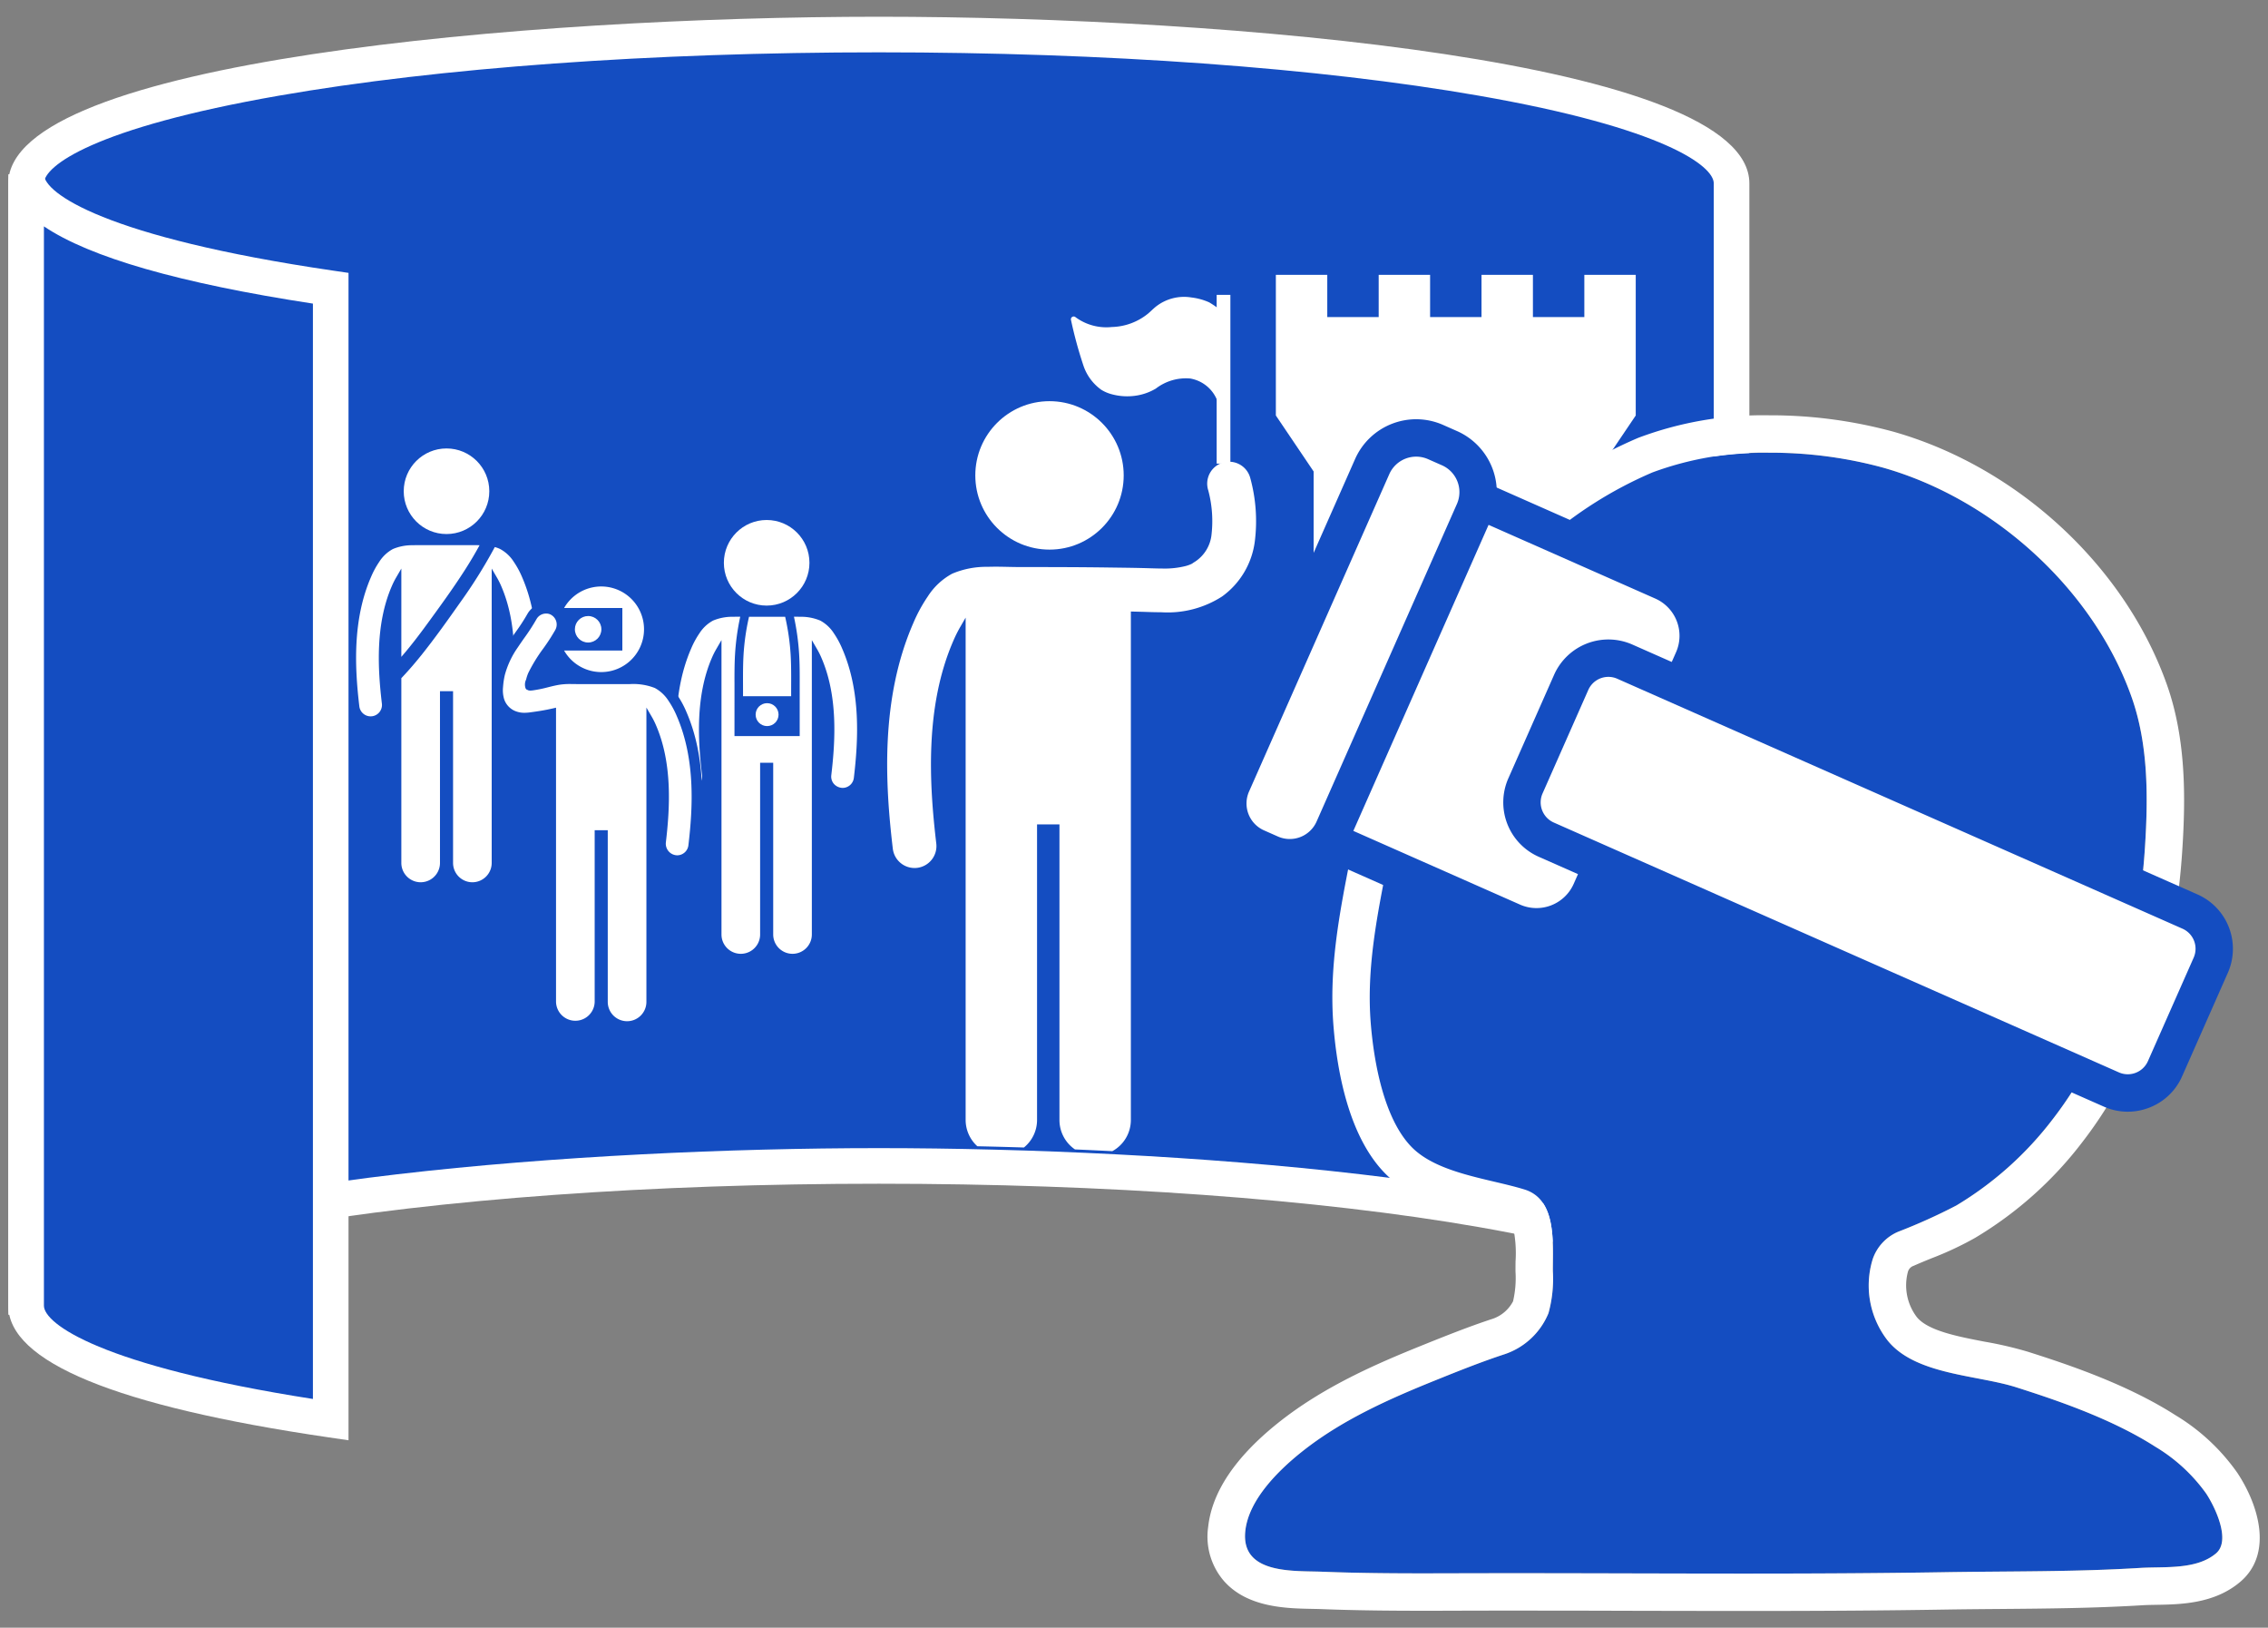 <svg xmlns="http://www.w3.org/2000/svg" width="208.258" height="149.419" viewBox="0 0 208.258 149.419"><rect x="0" y="0" width="208.258" height="149.419" fill="#808080" stroke="none"/><defs><style>.a,.d{fill:#144dc1;}.a,.c{fill-rule:evenodd;}.b{fill:#fff;}.c{fill:none;stroke:#fff;stroke-miterlimit:10;stroke-width:2.38px;}</style></defs><path class="a" d="M80.699,3.17c43.244,0,78.301,6.117,78.301,13.663V120.691c0-7.546-35.056-13.663-78.301-13.663S2.398,113.146,2.398,120.691V16.833C2.398,9.287,37.455,3.17,80.699,3.17Z"/><path class="b" d="M160.635,120.692h-3.27c0-1.592-4.545-5.079-21.58-8.051-14.699-2.565-34.263-3.978-55.085-3.978-20.824,0-40.387,1.413-55.087,3.978C8.577,115.613,4.033,119.1,4.033,120.692H.763V16.833c0-11.223,47.805-15.297,79.937-15.297s79.935,4.073,79.935,15.297ZM80.7,4.804c-20.824,0-40.387,1.413-55.087,3.978C8.577,11.754,4.033,15.241,4.033,16.833V115.936c11.309-7.643,49.564-10.541,76.667-10.541s65.357,2.899,76.666,10.541V16.833c0-1.592-4.545-5.079-21.58-8.051C121.086,6.217,101.522,4.804,80.7,4.804Z"/><path class="c" d="M80.699,3.17c43.244,0,78.301,6.117,78.301,13.663V120.691c0-7.546-35.056-13.663-78.301-13.663S2.398,113.146,2.398,120.691V16.833C2.398,9.287,37.455,3.17,80.699,3.17Z"/><path class="a" d="M30.367,26.463V130.321C13.269,127.815,2.398,124.057,2.398,119.856V15.998C2.398,20.199,13.269,23.956,30.367,26.463Z"/><path class="b" d="M32.002,132.213l-1.872-.274C10.644,129.081.763,125.016.763,119.856V15.997H4.033c0,1.713,5.553,5.767,26.572,8.848l1.397.205ZM4.033,20.779v99.077c0,1.661,5.221,5.522,24.7,8.565V27.87C16.496,25.996,8.24,23.622,4.033,20.779Z"/><path class="b" d="M146.734,75.094v-9.175A16.006,16.006,0,0,0,146.734,75.094Z"/><path class="b" d="M145.481,25.231v3.876h-4.721V25.231h-4.721v3.876h-4.721V25.231h-4.721v3.876h-4.721V25.231h-4.721V38.141l3.468,5.137V61.151a4.22,4.22,0,0,1,1.458,1.486c1.289,2.189,3.383,4.018,5.201,6.006a4.51,4.51,0,0,1,5.552-.868c.218-.679.554-1.368.801-2.031.583-1.559,1.148-3.123,1.671-4.703.63-1.905,1.25-3.8,1.974-5.65h-7.28V46.811c0-2.528,1.647-4.576,3.678-4.576,2.031,0,3.678,2.049,3.678,4.576v8.393a33.687,33.687,0,0,1,2.578-5.272,3.556,3.556,0,0,1,3.692-1.806,10.293,10.293,0,0,1,1.795-2.365,3.522,3.522,0,0,1,1.312-.854V43.278l3.468-5.137V25.231Z"/><circle class="b" cx="96.37" cy="43.64" r="6.813"/><circle class="b" cx="70.398" cy="51.663" r="3.929"/><path class="b" d="M72.773,87.557a1.776,1.776,0,0,1-1.774-1.774V70.02H69.798V85.783a1.774,1.774,0,1,1-3.548,0V58.76l-.512.882a7.226,7.226,0,0,0-.359.721c-1.53,3.514-1.293,7.616-.915,10.797A1.044,1.044,0,0,1,63.551,72.32h-.018a1.067,1.067,0,0,1-1.141-.912c-.409-3.443-.656-7.904,1.074-11.875a7.964,7.964,0,0,1,.759-1.397,3.406,3.406,0,0,1,1.248-1.167,4.54,4.54,0,0,1,1.83-.35l.409-.007.259.004a22.579,22.579,0,0,0-.474,3.404c-.058.958-.055,1.931-.052,2.873l-.002,4.675h5.989l-.001-4.707c.003-.948.005-1.898-.053-2.842a22.579,22.579,0,0,0-.474-3.404s.453-.001.589.004a4.539,4.539,0,0,1,1.829.35,3.402,3.402,0,0,1,1.248,1.167,7.915,7.915,0,0,1,.76,1.397c1.73,3.971,1.483,8.433,1.074,11.875a1.041,1.041,0,0,1-1.034.919,1.102,1.102,0,0,1-.821-.397,1.032,1.032,0,0,1-.216-.768c.378-3.182.615-7.286-.915-10.797a7.086,7.086,0,0,0-.359-.721l-.512-.882V85.783A1.776,1.776,0,0,1,72.773,87.557Z"/><circle class="b" cx="70.438" cy="65.601" r="1.052"/><path class="b" d="M72.096,56.616H68.779a21.415,21.415,0,0,0-.505,3.502c-.072,1.261-.04,2.53-.046,3.793h4.419c-.006-1.263.026-2.532-.046-3.793A21.414,21.414,0,0,0,72.096,56.616Z"/><circle class="b" cx="41.001" cy="45.095" r="3.929"/><path class="b" d="M43.376,80.989A1.776,1.776,0,0,1,41.602,79.214V63.452H40.401V79.214a1.774,1.774,0,0,1-3.548,0V62.254c.567-.595,1.193-1.308,1.837-2.111,1.234-1.542,2.393-3.172,3.571-4.845a45.734,45.734,0,0,0,3.174-5.079,2.783,2.783,0,0,1,.492.181A3.406,3.406,0,0,1,47.174,51.567a8.029,8.029,0,0,1,.76,1.397c1.729,3.971,1.482,8.433,1.073,11.875a1.041,1.041,0,0,1-1.034.919,1.067,1.067,0,0,1-1.037-1.165c.378-3.182.615-7.285-.915-10.797a7.087,7.087,0,0,0-.359-.722l-.512-.882V79.214A1.776,1.776,0,0,1,43.376,80.989Z"/><path class="b" d="M34.03,65.758a1.041,1.041,0,0,1-1.034-.919c-.409-3.443-.656-7.904,1.074-11.875a8.034,8.034,0,0,1,.759-1.397,3.406,3.406,0,0,1,1.248-1.167,4.505,4.505,0,0,1,1.829-.349c.139-.005.278-.007.416-.007h5.439l.277.005c-.415.763-.878,1.542-1.378,2.32-1.094,1.703-2.289,3.339-3.443,4.92-.675.923-1.468,1.979-2.364,3.009V52.192l-.512.882a6.955,6.955,0,0,0-.359.722c-1.53,3.512-1.293,7.615-.915,10.797a1.044,1.044,0,0,1-.912,1.159Z"/><rect class="b" x="111.719" y="27.068" width="1.259" height="15.493" transform="translate(224.698 69.628) rotate(180)"/><path class="b" d="M98.767,29.122a4.773,4.773,0,0,0,3.332.896,5.477,5.477,0,0,0,3.326-1.235c.237-.2.453-.423.693-.619a4.176,4.176,0,0,1,3.277-.858,5.567,5.567,0,0,1,1.638.449,8.484,8.484,0,0,1,1.308.949.223.223,0,0,1,.092.196l-.072,2.595q-.057,2.068-.114,4.136l-.026.95a.255.255,0,0,1-.499.067,3.247,3.247,0,0,0-2.445-1.904,4.538,4.538,0,0,0-3.144.927,5.002,5.002,0,0,1-1.624.615,5.428,5.428,0,0,1-2.458-.105,3.487,3.487,0,0,1-.914-.393A4.462,4.462,0,0,1,99.48,33.543a38.686,38.686,0,0,1-1.137-4.174A.256.256,0,0,1,98.767,29.122Z"/><path class="b" d="M102.139,105.674q-1.722-.086-3.432-.16a3.27,3.27,0,0,1-1.423-2.698V75.679H95.227v27.136a3.25,3.25,0,0,1-1.207,2.523q-2.158-.068-4.275-.114a3.267,3.267,0,0,1-1.076-2.409V56.697l-.512.885a12.072,12.072,0,0,0-.612,1.23c-2.635,6.048-2.223,13.128-1.571,18.621a2.013,2.013,0,0,1-1.758,2.234,2.093,2.093,0,0,1-.241.013,2.009,2.009,0,0,1-1.993-1.773c-.713-5.996-1.144-13.767,1.877-20.699a14.085,14.085,0,0,1,1.336-2.458,6.1,6.1,0,0,1,2.241-2.088,8.007,8.007,0,0,1,3.255-.628c.241-.008.481-.012.721-.012.391,0,.783.008,1.174.017.396.008.79.016,1.185.016,2.658,0,5.315.003,7.971.04l.825.011c1.007.013,2.013.027,3.02.059l.166.005c.334.009.675.02,1.014.02a7.884,7.884,0,0,0,2.114-.232,3.362,3.362,0,0,0,.515-.184,1.271,1.271,0,0,0,.174-.109,1.31,1.31,0,0,1,.146-.093,3.38,3.38,0,0,0,1.517-2.376,10.939,10.939,0,0,0-.286-4.185,2.011,2.011,0,1,1,3.849-1.165,14.978,14.978,0,0,1,.432,5.812,7.393,7.393,0,0,1-3.009,5.096,9.246,9.246,0,0,1-5.602,1.448c-.543,0-1.07-.017-1.57-.035l-1.206-.031v46.678A3.262,3.262,0,0,1,102.139,105.674Z"/><path class="b" d="M57.147,59.72V55.812H51.799a3.929,3.929,0,1,1,0,3.908Z"/><circle class="b" cx="54.005" cy="57.766" r="1.216"/><path class="d" d="M57.581,94.706a2.738,2.738,0,0,1-2.374-1.377,2.736,2.736,0,0,1-5.111-1.359V66.148c-.395.071-.827.137-1.324.203a4.815,4.815,0,0,1-.608.042,3.138,3.138,0,0,1-1.01-.156,2.736,2.736,0,0,1-1.778-1.768,3.798,3.798,0,0,1-.142-1.471,7.927,7.927,0,0,1,.183-1.243A8.972,8.972,0,0,1,46.757,58.881c.193-.292.395-.581.597-.868a17.307,17.307,0,0,0,1.081-1.666,1.97,1.97,0,0,1,1.725-.987,1.823,1.823,0,0,1,.986.282,1.992,1.992,0,0,1,.687,2.643,18.885,18.885,0,0,1-1.156,1.792,13.666,13.666,0,0,0-1.295,2.101,1.608,1.608,0,0,0-.061.158c.253-.051.506-.115.758-.178.374-.094.749-.188,1.131-.248a7.449,7.449,0,0,1,1.201-.082l.964.011,4.454-.001a6.209,6.209,0,0,1,2.727.455,4.323,4.323,0,0,1,1.613,1.481,8.814,8.814,0,0,1,.853,1.562c1.822,4.183,1.57,8.809,1.147,12.373a2.004,2.004,0,0,1-1.989,1.768,2.153,2.153,0,0,1-.226-.012A2.013,2.013,0,0,1,60.317,78.218V91.971A2.739,2.739,0,0,1,57.581,94.706Zm2.736-18.857v.165a25.069,25.069,0,0,0,0-5.364Z"/><path class="b" d="M57.581,93.745a1.776,1.776,0,0,1-1.774-1.774V76.209H54.606v15.761a1.775,1.775,0,0,1-3.549,0V64.964l-.336.076c-.596.137-1.236.247-2.075.357a3.842,3.842,0,0,1-.483.034,2.137,2.137,0,0,1-.701-.105,1.782,1.782,0,0,1-1.175-1.163,2.861,2.861,0,0,1-.095-1.096,7.003,7.003,0,0,1,.16-1.092A8.044,8.044,0,0,1,47.559,59.411c.188-.284.385-.565.581-.844A18.467,18.467,0,0,0,49.279,56.808a1.01,1.01,0,0,1,.88-.485.857.857,0,0,1,.466.129,1.025,1.025,0,0,1,.363,1.375,18.111,18.111,0,0,1-1.099,1.7,14.595,14.595,0,0,0-1.382,2.253,3.717,3.717,0,0,0-.198.603,1.045,1.045,0,0,0-.052.791l.06.103.213.098a.71.71,0,0,0,.168.019,1.974,1.974,0,0,0,.268-.025,11.402,11.402,0,0,0,1.345-.278c.348-.087.696-.174,1.05-.232a6.506,6.506,0,0,1,1.048-.068l.964.011,4.454-.003a5.409,5.409,0,0,1,2.305.358,3.406,3.406,0,0,1,1.248,1.167A7.923,7.923,0,0,1,62.139,65.721c1.729,3.971,1.482,8.431,1.073,11.875a1.041,1.041,0,0,1-1.034.919A1.066,1.066,0,0,1,61.141,77.349c.378-3.181.616-7.282-.914-10.797a7.057,7.057,0,0,0-.359-.72l-.512-.882V91.971A1.776,1.776,0,0,1,57.581,93.745Z"/><path class="d" d="M122.715,144.326c3.883.122,7.768.109,11.652.096,14.725-.041,29.436.143,44.158-.099,6.02-.099,11.979-.022,17.988-.392,2.216-.136,5.17.195,6.976-1.342,1.402-1.193-.129-4.309-.915-5.494a15.543,15.543,0,0,0-4.681-4.301c-4.151-2.66-9.478-4.398-12.749-5.443-3.589-1.147-9.264-1.132-11.813-4.295a8.208,8.208,0,0,1-1.367-7.487,4.21,4.21,0,0,1,2.346-2.504,52.104,52.104,0,0,0,5.324-2.402,31.497,31.497,0,0,0,8.882-7.958c5.515-7.139,7.878-16.082,8.446-24.97.291-4.552.313-9.382-1.227-13.736-3.516-9.942-12.72-18.208-22.818-21.069-6.262-1.774-15.115-2.035-21.191.439a37.363,37.363,0,0,0-10.068,6.378,39.006,39.006,0,0,0-10.401,14.063c-2.042,4.749-2.795,10.026-3.788,15.067-.978,4.965-2.014,9.939-1.604,15.037.28,3.486,1.181,8.74,3.747,11.372,2.395,2.457,7.184,2.916,10.378,3.906,2.978.924,2.583,4.908,2.599,7.511a11.849,11.849,0,0,1-.403,3.84,6.621,6.621,0,0,1-4.002,3.759c-2.13.698-4.213,1.531-6.3,2.372-4.366,1.76-8.736,3.696-12.434,6.663-2.11,1.693-4.796,4.354-5.102,7.192-.434,4.018,4.458,3.646,7.059,3.749Q122.061,144.305,122.715,144.326Z"/><path class="b" d="M162.489,41.556a39.322,39.322,0,0,1,10.428,1.374C183.015,45.792,192.219,54.058,195.736,64c1.54,4.354,1.518,9.183,1.227,13.736-.567,8.888-2.93,17.831-8.446,24.97a31.497,31.497,0,0,1-8.882,7.958,52.096,52.096,0,0,1-5.324,2.402,4.21,4.21,0,0,0-2.346,2.504,8.208,8.208,0,0,0,1.367,7.487c2.549,3.163,8.223,3.148,11.813,4.295,3.271,1.045,8.598,2.783,12.749,5.443a15.543,15.543,0,0,1,4.681,4.301c.786,1.185,2.316,4.301.915,5.494-1.806,1.537-4.76,1.206-6.976,1.342-6.009.369-11.968.293-17.988.392-6.129.1-12.254.127-18.381.127-6.99,0-13.981-.035-20.974-.035q-2.401,0-4.803.006-1.811.006-3.622.008c-2.677,0-5.355-.02-8.03-.104q-.653-.021-1.306-.046c-2.6-.104-7.493.268-7.059-3.749.307-2.838,2.992-5.498,5.102-7.192,3.698-2.967,8.069-4.903,12.434-6.663,2.086-.841,4.17-1.674,6.3-2.372a6.621,6.621,0,0,0,4.002-3.759,11.852,11.852,0,0,0,.403-3.84c-.016-2.603.38-6.588-2.599-7.511-3.193-.99-7.983-1.45-10.378-3.906-2.566-2.632-3.467-7.887-3.747-11.372-.41-5.098.626-10.072,1.604-15.037.993-5.042,1.745-10.318,3.788-15.068a39.005,39.005,0,0,1,10.401-14.063,37.363,37.363,0,0,1,10.068-6.378,29.263,29.263,0,0,1,10.762-1.813m0-3.433a32.496,32.496,0,0,0-12.057,2.067,40.62,40.62,0,0,0-11.011,6.954,42.49,42.49,0,0,0-11.316,15.31,61.598,61.598,0,0,0-3.516,13.206c-.16.856-.32,1.709-.487,2.555l-.109.552c-.974,4.936-1.981,10.041-1.548,15.423.346,4.306,1.445,10.143,4.711,13.494,2.466,2.53,6.09,3.384,9.286,4.138.895.211,1.743.411,2.449.625a11.409,11.409,0,0,1,.271,3.352c-.003.322-.006.633-.004.927a9.399,9.399,0,0,1-.226,2.732,3.321,3.321,0,0,1-1.814,1.583c-2.153.705-4.224,1.527-6.514,2.45-4.245,1.712-9.123,3.818-13.299,7.169-3.88,3.114-6.022,6.31-6.367,9.501a6.235,6.235,0,0,0,1.443,4.965c2.157,2.449,5.727,2.518,8.089,2.563.285.006.555.01.803.02q.668.026,1.335.047c2.979.094,5.914.106,8.139.106q1.807,0,3.613-.008c1.616-.005,3.214-.006,4.812-.006q5.241,0,10.48.017,5.247.013,10.494.017c7.364,0,13.05-.039,18.437-.128,1.684-.027,3.364-.041,5.041-.055,4.273-.035,8.692-.072,13.101-.342.402-.025.831-.031,1.273-.039,2.255-.039,5.342-.093,7.718-2.116,2.999-2.553,1.724-6.986-.279-10.006a18.739,18.739,0,0,0-5.69-5.293c-4.64-2.974-10.44-4.827-13.556-5.823a34.832,34.832,0,0,0-3.952-.918c-2.446-.47-5.219-1.003-6.232-2.261a4.813,4.813,0,0,1-.812-4.164.804.804,0,0,1,.521-.539c.548-.246,1.1-.47,1.65-.694a29.883,29.883,0,0,0,4.011-1.882,34.764,34.764,0,0,0,9.859-8.818c5.382-6.967,8.462-16,9.155-26.85.297-4.647.361-10.075-1.416-15.099-3.847-10.877-13.707-19.994-25.119-23.228a42.909,42.909,0,0,0-11.364-1.505Z"/><rect class="b" x="123.614" y="48.389" width="28.369" height="34.149" rx="3.967" transform="translate(38.23 -50.122) rotate(23.847)"/><path class="d" d="M141.079,86.793a7.128,7.128,0,0,1-2.886-.61H138.192l-15.981-7.065a7.18,7.18,0,0,1-3.656-9.45l9.401-21.267a7.174,7.174,0,0,1,9.449-3.657l15.983,7.065a7.175,7.175,0,0,1,3.656,9.449l-9.401,21.268A7.175,7.175,0,0,1,141.079,86.793Zm-1.499-3.751a3.736,3.736,0,0,0,4.922-1.903l9.401-21.268a3.737,3.737,0,0,0-1.903-4.922l-15.983-7.065a3.736,3.736,0,0,0-4.92,1.903l-9.401,21.268a3.746,3.746,0,0,0,1.903,4.922l15.983,7.065Z"/><rect class="b" x="139.431" y="71.446" width="64.212" height="17.861" rx="2.716" transform="translate(47.14 -62.489) rotate(23.847)"/><path class="d" d="M195.378,102.051a5.417,5.417,0,0,1-2.193-.465l-51.906-22.943a5.459,5.459,0,0,1-2.78-7.185l4.204-9.511a5.453,5.453,0,0,1,7.184-2.781l51.906,22.944a5.456,5.456,0,0,1,2.781,7.184L200.369,98.807a5.405,5.405,0,0,1-3.017,2.873A5.463,5.463,0,0,1,195.378,102.051ZM147.689,62.135a2.017,2.017,0,0,0-1.845,1.2l-4.204,9.511a2.025,2.025,0,0,0,1.027,2.657l51.907,22.943a2.023,2.023,0,0,0,2.654-1.026l4.206-9.514a2.014,2.014,0,0,0-1.029-2.655L148.501,62.306A2.005,2.005,0,0,0,147.689,62.135Z"/><path class="b" d="M122.332,39.122h3.806a3.207,3.207,0,0,1,3.207,3.207V76.606a3.207,3.207,0,0,1-3.207,3.207h-3.806a3.207,3.207,0,0,1-3.207-3.207V42.329a3.207,3.207,0,0,1,3.207-3.207Z" transform="translate(34.648 -45.15) rotate(23.847)"/><path class="d" d="M118.426,80.454a6.08,6.08,0,0,1-2.464-.522l-1.293-.571a6.132,6.132,0,0,1-3.123-8.073l12.889-29.16a6.132,6.132,0,0,1,8.073-3.123l1.29.57a6.13,6.13,0,0,1,3.125,8.072l-12.889,29.161A6.132,6.132,0,0,1,118.426,80.454Zm-1.077-3.662a2.693,2.693,0,0,0,3.544-1.372l12.889-29.16a2.692,2.692,0,0,0-1.371-3.546l-1.29-.569a2.7,2.7,0,0,0-3.546,1.371l-12.889,29.16a2.699,2.699,0,0,0,1.371,3.544Z"/></svg>